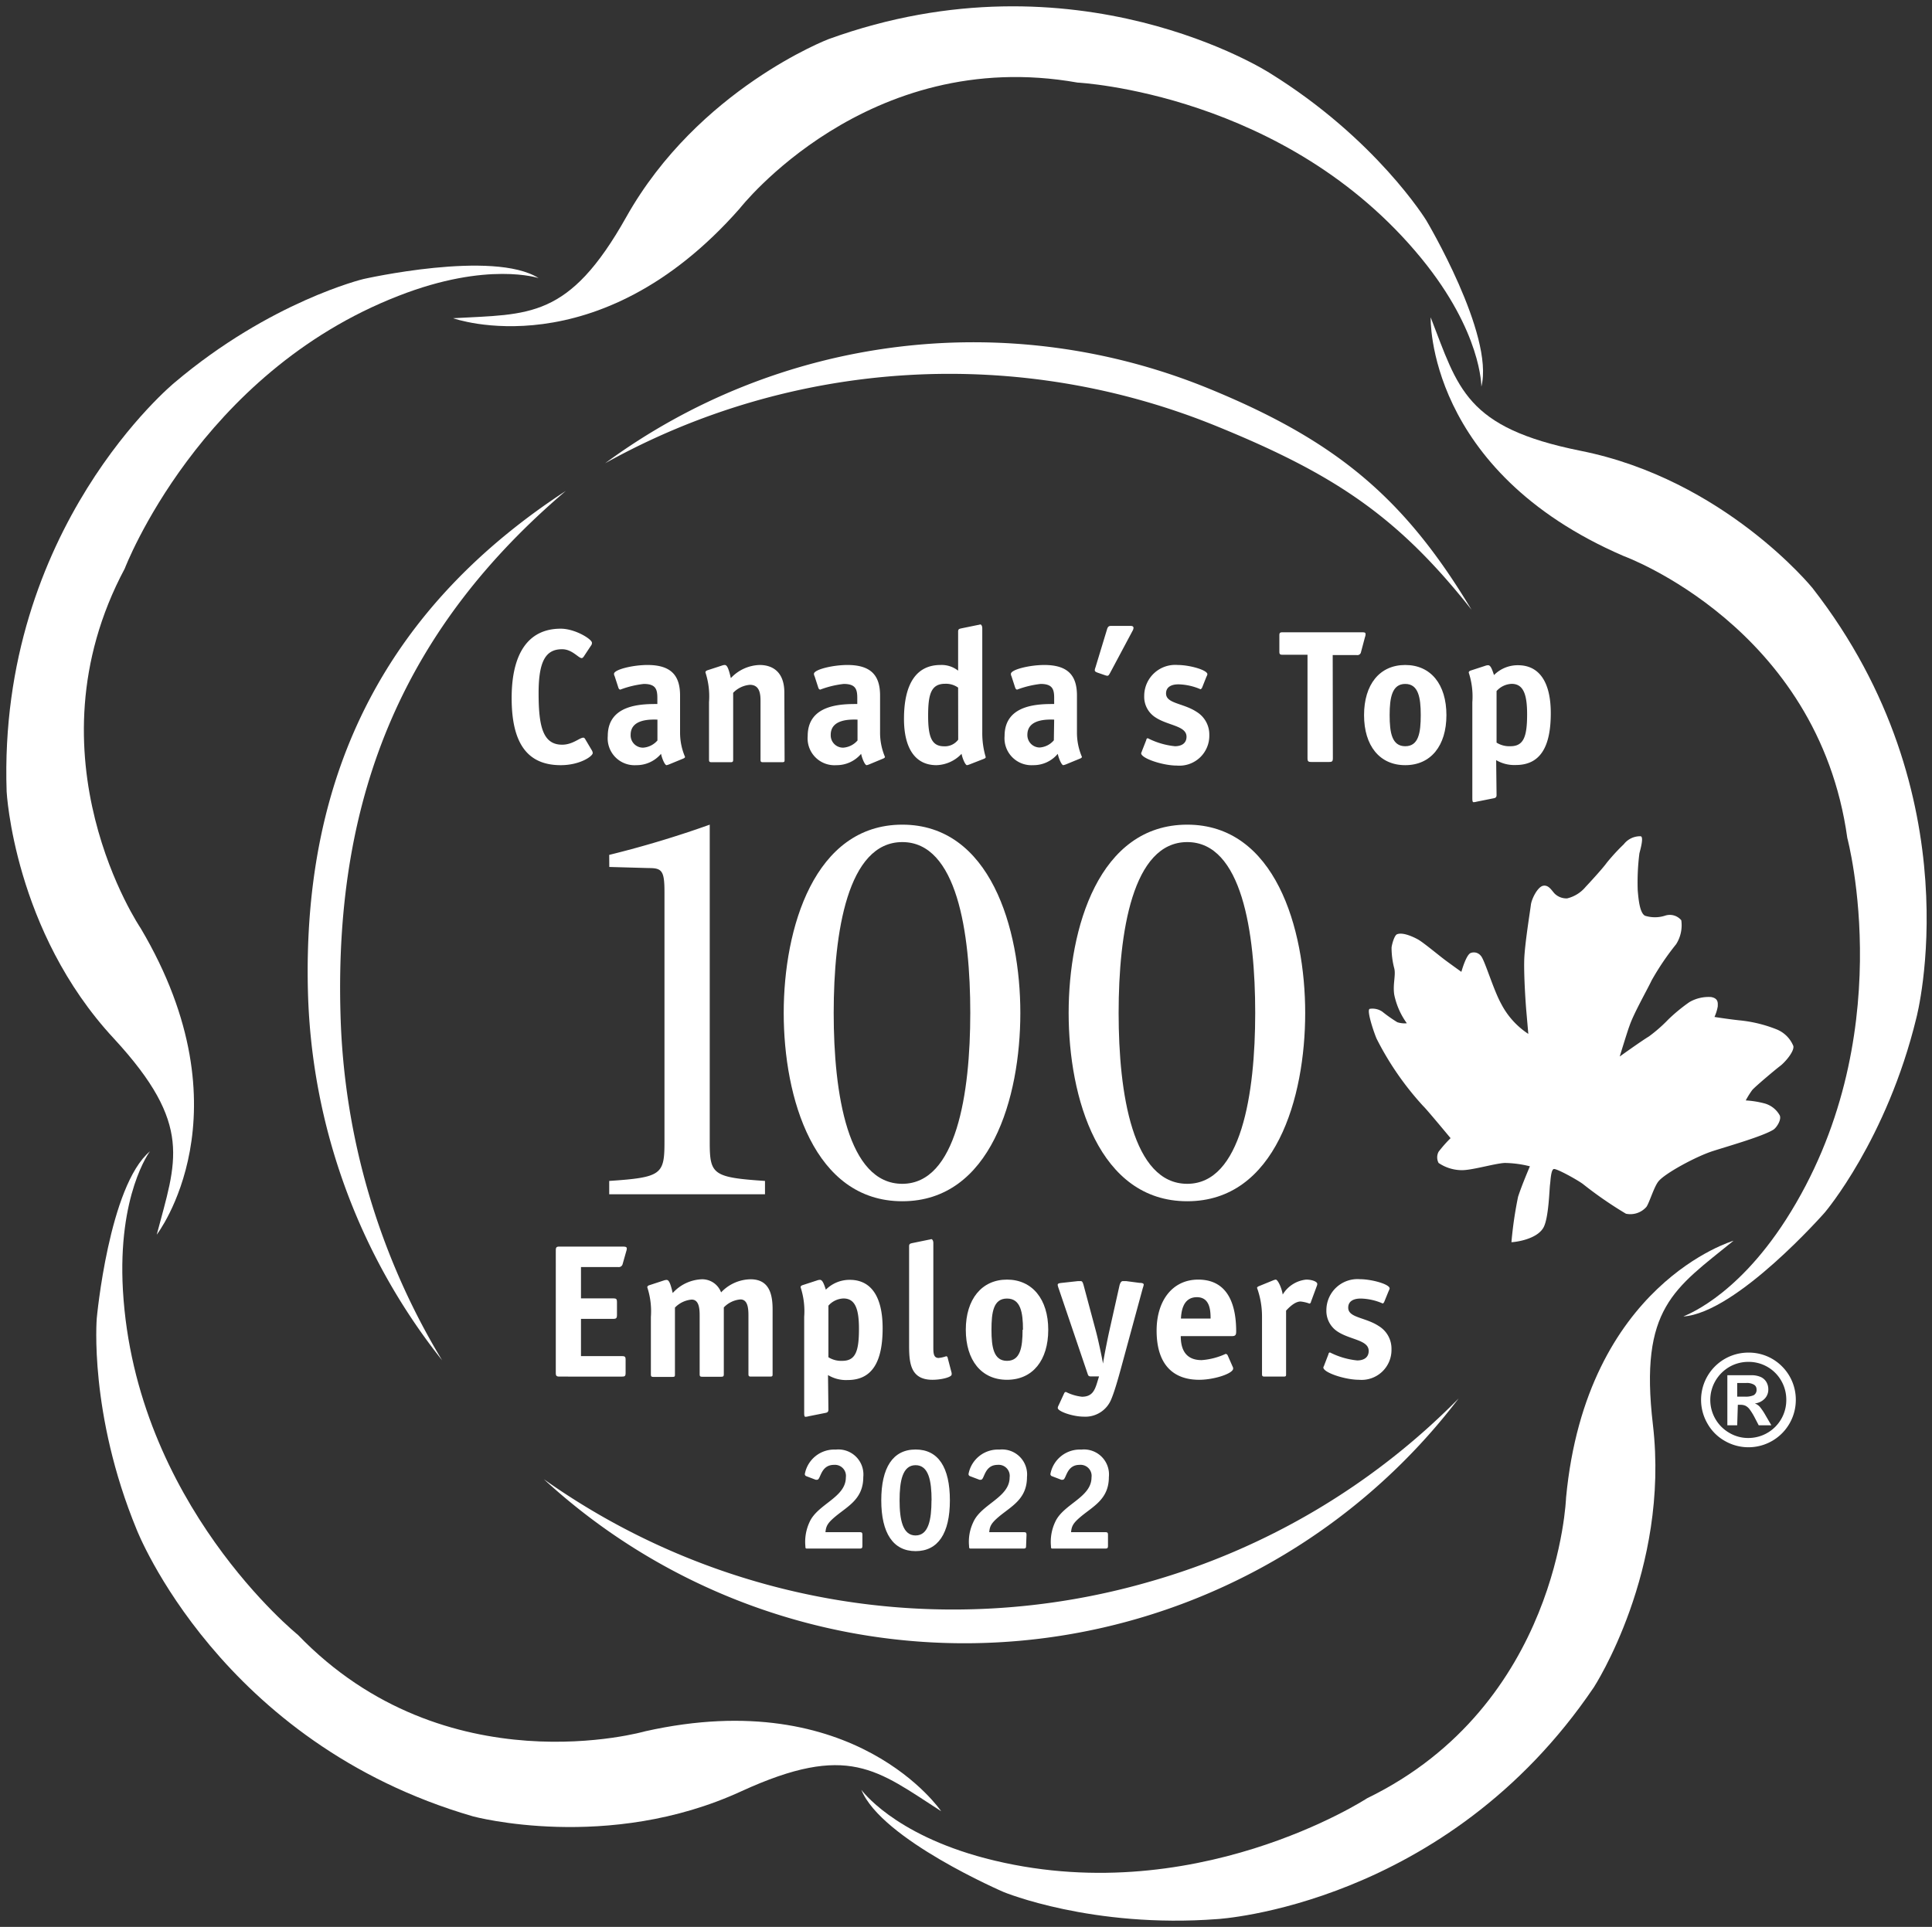 <svg xmlns="http://www.w3.org/2000/svg" viewBox="0 0 241.59 241"><rect x="0" y="0" width="241.59" height="241" fill="#333333" stroke="none"/><defs><style>.cls-1{fill:#fff;}</style></defs><g id="_10-Milestones" data-name="10-Milestones"><path class="cls-1" d="M123.19,232.41c25.88,6.78,47.76-7.5,47.76-7.5,24-11.67,24.88-37.59,24.88-37.59,2.53-26.79,20.94-32.14,20.94-32.14-7.37,6-11.8,8.35-10.08,23,2.13,18.22-7.38,32.84-7.38,32.84-18.5,27.37-47.09,29-47.09,29-15.67,1.19-26.71-3.38-26.71-3.38s-15.31-6.58-17.8-12.79C107.71,223.84,111.63,229.36,123.19,232.41Z"/><path class="cls-1" d="M15.37,161.36c1.54,26.71,21.88,43.11,21.88,43.11,18.53,19.24,43.44,12.06,43.44,12.06,26.27-5.89,37,10,37,10-8-5.14-11.59-8.64-25-2.49-16.67,7.67-33.52,3.14-33.52,3.14C27.5,218,17.1,191.33,17.1,191.33c-6-14.54-5-26.45-5-26.45s1.52-16.6,6.66-20.89C18.73,144,14.69,149.43,15.37,161.36Z"/><path class="cls-1" d="M49.84,37C24.91,46.69,15.6,71.11,15.6,71.11c-12.57,23.56,2,45,2,45,13.71,23.16,2,38.31,2,38.31,2.42-9.2,4.63-13.7-5.35-24.52C1.73,116.44.83,99,.83,99c-1.12-33,21-51.15,21-51.15,12-10.16,23.61-12.95,23.61-12.95s16.25-3.69,21.91-.12C67.39,34.8,61,32.63,49.84,37Z"/><path class="cls-1" d="M177.75,32.33c-16.94-20.7-43-22-43-22C108.41,5.65,92.48,26.1,92.48,26.1,74.69,46.3,56.66,39.8,56.66,39.8c9.49-.54,14.45.18,21.66-12.67,9-16,25.27-22.23,25.27-22.23,31.06-11.27,55.15,4.21,55.15,4.21,13.36,8.25,19.61,18.45,19.61,18.45s8.53,14.31,6.89,20.8C185.24,48.36,185.31,41.58,177.75,32.33Z"/><path class="cls-1" d="M223.32,152.55C237.77,130,231,104.81,231,104.81c-3.67-26.46-28-35.28-28-35.28-24.71-10.68-24.1-29.84-24.1-29.84,3.45,8.86,4.3,13.79,18.74,16.69,18,3.59,29,17.16,29,17.16,20.32,26.05,13,53.75,13,53.75-3.7,15.26-11.46,24.36-11.46,24.36s-11,12.53-17.67,13C210.39,164.62,216.86,162.6,223.32,152.55Z"/><path class="cls-1" d="M74,93.83a.77.77,0,0,1,.12.35c0,.41-1.62,1.52-4,1.52-4.15,0-6.14-2.7-6.14-8.4,0-5.46,2-8.67,6.14-8.67,1.79,0,3.9,1.31,3.9,1.76a.52.52,0,0,1-.12.36l-.88,1.33c-.09.14-.19.23-.28.23-.41,0-1.19-1.11-2.45-1.11-2,0-2.94,1.4-2.94,5.48s.5,6.46,2.94,6.46c1.33,0,2.18-.88,2.66-.88.09,0,.17.07.26.24Z"/><path class="cls-1" d="M83.65,95.61a1.71,1.71,0,0,1-.3.09c-.22,0-.57-.83-.69-1.42a4,4,0,0,1-3.09,1.42A3.36,3.36,0,0,1,76,92.05c0-4,4.32-4,6.2-4V87.3c0-1.07-.19-1.76-1.69-1.76a12,12,0,0,0-2.94.71c-.12,0-.22-.14-.24-.23l-.47-1.45a.63.63,0,0,1-.08-.29c0-.54,2.35-1.11,4.18-1.11,3,0,4.08,1.35,4.08,3.82v4.58a7.68,7.68,0,0,0,.62,3.09c0,.09-.09.16-.21.21ZM82.21,90c-.6,0-3.35-.19-3.35,1.9a1.54,1.54,0,0,0,1.57,1.61,2.6,2.6,0,0,0,1.78-.9Z"/><path class="cls-1" d="M98.11,95c0,.26,0,.33-.33.33H95.43c-.29,0-.33-.07-.33-.33V87.65c0-.9-.12-2-1.33-2a3.27,3.27,0,0,0-2.09,1V95c0,.26-.05.33-.33.33H89c-.29,0-.34-.07-.34-.33V87.8a9.63,9.63,0,0,0-.45-3.71c0-.11.1-.21.26-.26l1.81-.59a1.07,1.07,0,0,1,.35-.07c.31,0,.5.52.76,1.64A5.12,5.12,0,0,1,95,83.17c1.3,0,3.08.59,3.08,3.46Z"/><path class="cls-1" d="M108.67,95.61a1.71,1.71,0,0,1-.3.09c-.22,0-.57-.83-.69-1.42a4,4,0,0,1-3.09,1.42A3.36,3.36,0,0,1,101,92.05c0-4,4.32-4,6.2-4V87.3c0-1.07-.19-1.76-1.69-1.76a12,12,0,0,0-2.94.71c-.12,0-.22-.14-.24-.23l-.47-1.45a.63.63,0,0,1-.08-.29c0-.54,2.35-1.11,4.18-1.11,3,0,4.09,1.35,4.09,3.82v4.58a7.78,7.78,0,0,0,.61,3.09c0,.09-.09.16-.21.21ZM107.23,90c-.6,0-3.35-.19-3.35,1.9a1.54,1.54,0,0,0,1.57,1.61,2.6,2.6,0,0,0,1.78-.9Z"/><path class="cls-1" d="M121.23,95.61a1.58,1.58,0,0,1-.31.09c-.21,0-.57-.83-.68-1.42a4.5,4.5,0,0,1-3.14,1.42c-2.7,0-4.06-2.18-4.06-5.79,0-4.49,1.62-6.74,4.56-6.74a3.33,3.33,0,0,1,2.21.71V79c0-.35.16-.35.45-.42l2-.41c.07,0,.29-.07.34-.07s.23.1.23.5v13a10.57,10.57,0,0,0,.43,3.09c0,.09-.09.16-.21.21ZM119.81,86a2.62,2.62,0,0,0-1.62-.48c-1.78,0-2.13,1.33-2.13,4s.45,3.82,2,3.82a2.08,2.08,0,0,0,1.76-.83Z"/><path class="cls-1" d="M133.27,95.61a2.12,2.12,0,0,1-.31.09c-.21,0-.57-.83-.69-1.42a3.94,3.94,0,0,1-3.08,1.42,3.37,3.37,0,0,1-3.57-3.65c0-4,4.32-4,6.2-4V87.3c0-1.07-.19-1.76-1.69-1.76a12.15,12.15,0,0,0-2.94.71c-.12,0-.21-.14-.24-.23l-.47-1.45a.62.62,0,0,1-.07-.29c0-.54,2.35-1.11,4.17-1.11,3,0,4.09,1.35,4.09,3.82v4.58a7.68,7.68,0,0,0,.62,3.09c0,.09-.1.16-.22.21ZM131.82,90c-.59,0-3.35-.19-3.35,1.9A1.55,1.55,0,0,0,130,93.49a2.55,2.55,0,0,0,1.78-.9Z"/><path class="cls-1" d="M138.8,84.19c-.1.16-.17.33-.33.33a1.23,1.23,0,0,1-.29-.07l-.9-.31c-.19-.07-.38-.14-.38-.31a.8.8,0,0,1,.07-.31l1.47-4.84c.1-.31.22-.4.52-.4h2.31c.23,0,.47,0,.47.26a.81.81,0,0,1-.12.36Z"/><path class="cls-1" d="M150.32,86a.49.49,0,0,1-.19.21,7.36,7.36,0,0,0-2.76-.62c-.9,0-1.56.33-1.56,1.14,0,1.28,2.13,1.19,3.82,2.3a3.32,3.32,0,0,1,1.59,2.9,3.74,3.74,0,0,1-4.06,3.82c-1.76,0-4.46-.9-4.46-1.54,0-.07.09-.21.11-.31l.53-1.35c0-.12.09-.22.19-.22a9.57,9.57,0,0,0,3.39,1c.78,0,1.45-.33,1.45-1.19,0-1.38-2.33-1.38-3.89-2.42a3.05,3.05,0,0,1-1.4-2.68,3.88,3.88,0,0,1,4.2-3.87c1.45,0,3.7.62,3.7,1.16a1,1,0,0,1-.12.31Z"/><path class="cls-1" d="M166.67,94.8c0,.43-.09.5-.5.5H164c-.41,0-.5-.07-.5-.5V81.89h-3.11c-.34,0-.41-.07-.41-.41v-2c0-.33.07-.4.41-.4h9.78c.47,0,.59,0,.59.26a1,1,0,0,1-.07.33l-.5,1.88a.46.46,0,0,1-.54.38h-3Z"/><path class="cls-1" d="M175.72,95.7c-3.21,0-5.15-2.44-5.15-6.26s1.94-6.27,5.15-6.27,5.15,2.44,5.15,6.27S178.92,95.7,175.72,95.7Zm1.94-6.26c0-2.21-.3-3.9-1.94-3.9s-1.95,1.69-1.95,3.9.29,3.89,1.95,3.89S177.66,91.67,177.66,89.44Z"/><path class="cls-1" d="M187.14,99.43c0,.33-.17.38-.46.43l-2,.4a1.93,1.93,0,0,1-.4.07c-.12,0-.17-.09-.17-.5v-12a9.63,9.63,0,0,0-.45-3.71c0-.11.09-.21.26-.26l1.81-.59a1.07,1.07,0,0,1,.35-.07c.31,0,.48.45.74,1.23a4.18,4.18,0,0,1,3-1.23c2.63,0,4.1,2.06,4.1,6,0,4.16-1.28,6.48-4.37,6.48a4.46,4.46,0,0,1-2.46-.61Zm0-6.55a3,3,0,0,0,1.73.45c1.66,0,2.09-1.19,2.09-4,0-2.45-.45-3.8-1.93-3.8a2.67,2.67,0,0,0-1.89.9Z"/><path class="cls-1" d="M78.23,171.67c0,.43-.07.5-.47.5H70c-.41,0-.5-.07-.5-.5V156.41c0-.43.09-.5.5-.5h7.78c.48,0,.6.05.6.26a1.3,1.3,0,0,1-.07.33l-.45,1.59a.49.49,0,0,1-.55.38H72.65v3.92h4c.43,0,.5.07.5.5v1.56c0,.43-.1.5-.5.5h-4v4.66h5.08c.43,0,.5.07.5.49Z"/><path class="cls-1" d="M96.61,171.84c0,.26,0,.33-.34.33H93.92c-.28,0-.33-.07-.33-.33v-7.32c0-.9-.09-2-1-2a3.24,3.24,0,0,0-2.08,1v8.34c0,.26-.05.33-.34.33H87.82c-.28,0-.33-.07-.33-.33v-7.32c0-.9-.09-2-1-2a3.3,3.3,0,0,0-2.09,1v8.34c0,.26,0,.33-.33.33H81.72c-.28,0-.33-.07-.33-.33v-7.17a9.63,9.63,0,0,0-.45-3.71c0-.11.09-.21.26-.26l1.8-.59a1.18,1.18,0,0,1,.36-.07c.31,0,.5.52.76,1.64A5.16,5.16,0,0,1,87.75,160a2.52,2.52,0,0,1,2.42,1.64A5.17,5.17,0,0,1,93.85,160c2.23,0,2.76,1.68,2.76,3.75Z"/><path class="cls-1" d="M103.59,176.3c0,.33-.17.38-.46.43l-2,.4a1.93,1.93,0,0,1-.4.07c-.12,0-.17-.09-.17-.5v-12a9.63,9.63,0,0,0-.45-3.71c0-.11.09-.21.26-.26l1.81-.59a1.07,1.07,0,0,1,.35-.07c.31,0,.48.45.74,1.23a4.18,4.18,0,0,1,3-1.23c2.63,0,4.1,2.06,4.1,6.05,0,4.16-1.28,6.48-4.37,6.48a4.35,4.35,0,0,1-2.46-.62Zm0-6.55a3,3,0,0,0,1.73.45c1.66,0,2.09-1.19,2.09-4,0-2.44-.45-3.8-1.93-3.8a2.63,2.63,0,0,0-1.89.9Z"/><path class="cls-1" d="M119,171.72a1.3,1.3,0,0,1,0,.19c0,.33-1.26.66-2.4.66-2.92,0-2.92-2.39-2.92-4.58V155.88c0-.35.17-.35.46-.42l2-.41c.07,0,.28-.07.33-.07s.24.1.24.5v12.94c0,.76,0,1.42.66,1.42a3.79,3.79,0,0,0,.93-.21.18.18,0,0,1,.19.14Z"/><path class="cls-1" d="M125.92,172.57c-3.2,0-5.15-2.44-5.15-6.26s2-6.27,5.15-6.27,5.16,2.44,5.16,6.27S129.13,172.57,125.92,172.57Zm2-6.26c0-2.21-.31-3.9-2-3.9s-1.94,1.69-1.94,3.9.28,3.89,1.94,3.89S127.87,168.54,127.87,166.31Z"/><path class="cls-1" d="M140,160.73c.08-.26.19-.5.41-.5l.42,0,1.67.22c.35,0,.52.07.52.23a2.7,2.7,0,0,1-.12.43l-2.33,8.57c-.42,1.54-1.06,4-1.59,5.27a3.49,3.49,0,0,1-3.49,2.23c-1.3,0-3.22-.64-3.22-1.09a.65.65,0,0,1,.09-.29l.71-1.54a.26.26,0,0,1,.22-.17,5.89,5.89,0,0,0,2,.6c1.24,0,1.59-.74,1.9-1.76l.24-.78h-1c-.3,0-.35-.1-.42-.31l-3.64-10.73a1.9,1.9,0,0,1-.11-.4c0-.19.16-.22.52-.26l2-.22.38,0c.19,0,.26.24.33.47l1.54,5.75c.29,1.07.76,3.3.9,4.1h0c.12-.92.69-3.68.79-4.1Z"/><path class="cls-1" d="M154.13,170.91a.46.46,0,0,1,.07.26c0,.62-2.37,1.4-4.25,1.4-3.13,0-5.32-1.78-5.32-6.15,0-3.77,2-6.38,5.2-6.38,4,0,4.75,3.61,4.75,6.48,0,.45-.1.59-.55.59h-6.38c0,1.33.38,3,2.61,3a8.58,8.58,0,0,0,3-.78.32.32,0,0,1,.26.19Zm-2.75-6c0-1-.08-2.67-1.71-2.67-1.85,0-1.95,2-2,2.67Z"/><path class="cls-1" d="M160.82,171.84c0,.26,0,.33-.33.33h-2.35c-.28,0-.33-.07-.33-.33v-7.17a10.51,10.51,0,0,0-.62-3.59c0-.09.1-.16.21-.21l1.81-.74a1.58,1.58,0,0,1,.31-.09c.28,0,.76,1.07.88,1.87a3.88,3.88,0,0,1,2.94-1.87c.69,0,1.38.24,1.38.54a.67.67,0,0,1-.05.24l-.74,2c0,.08-.09.22-.19.22a4.46,4.46,0,0,0-1.11-.26c-.74,0-1.5.81-1.81,1.14Z"/><path class="cls-1" d="M173.1,162.81a.43.43,0,0,1-.19.22,7.21,7.21,0,0,0-2.75-.62c-.91,0-1.57.33-1.57,1.14,0,1.28,2.14,1.19,3.82,2.3a3.3,3.3,0,0,1,1.59,2.9,3.74,3.74,0,0,1-4.06,3.82c-1.75,0-4.46-.9-4.46-1.54,0-.07.1-.21.12-.31l.52-1.35c0-.12.1-.22.19-.22a9.65,9.65,0,0,0,3.4,1c.78,0,1.44-.33,1.44-1.19,0-1.38-2.32-1.38-3.89-2.42a3.08,3.08,0,0,1-1.4-2.68,3.89,3.89,0,0,1,4.2-3.87c1.45,0,3.71.62,3.71,1.16a1.22,1.22,0,0,1-.12.31Z"/><path class="cls-1" d="M189,155.36c.38,0,3.14-.31,4-1.82.67-1.19.74-4.82.83-5.42.06-.39.1-1.83.47-1.91s3.14,1.46,3.71,1.93a48.83,48.83,0,0,0,5.31,3.66,2.67,2.67,0,0,0,2.57-.87c.38-.57.94-2.49,1.49-3.17.79-1,4.72-3.13,6.82-3.8s6.18-1.83,7.54-2.66c.4-.24,1.06-1.25.81-1.8a3.11,3.11,0,0,0-2-1.52,11.81,11.81,0,0,0-2.25-.35,11,11,0,0,1,.81-1.3c.4-.46,2.88-2.55,3.48-3s1.81-1.83,1.66-2.51a3.79,3.79,0,0,0-2.15-2.1,16.9,16.9,0,0,0-4.63-1.11c-1.47-.16-3.08-.42-3.08-.42a5.45,5.45,0,0,0,.41-1.32c0-.38.12-1-.83-1.17a4.8,4.8,0,0,0-2.71.63,21.45,21.45,0,0,0-2.65,2.18,18.6,18.6,0,0,1-2.42,2.12c-.95.57-3.65,2.51-3.65,2.51s1-3.28,1.22-3.83c.52-1.55,2.22-4.52,2.77-5.69a32.78,32.78,0,0,1,3.06-4.52,4.42,4.42,0,0,0,.65-3,1.86,1.86,0,0,0-2.05-.57,4.15,4.15,0,0,1-2.49,0c-.65-.35-.81-2-.91-3.2a28.91,28.91,0,0,1,.21-4.59c.09-.38.6-2.1.15-2.15a2.58,2.58,0,0,0-2.1,1,24.83,24.83,0,0,0-2.15,2.34c-.47.66-2,2.33-2.63,3a4.32,4.32,0,0,1-2.3,1.43,2.1,2.1,0,0,1-1.55-.58c-.38-.38-.74-1.12-1.44-1s-1.46,1.64-1.55,2.4-.77,4.91-.83,6.86c-.06,2.13.2,5.72.25,6.27s.26,3,.26,3a10,10,0,0,1-3.4-3.78c-1-1.81-2.08-5.56-2.55-6a1.1,1.1,0,0,0-1.3-.32c-.57.32-1.12,2.34-1.12,2.34s-1.19-.85-2-1.45-2.75-2.23-3.44-2.61-1.93-.92-2.61-.64c-.32.13-.63,1.21-.68,1.66a10.2,10.2,0,0,0,.34,2.61c.21.85-.21,2,0,3.31a9.27,9.27,0,0,0,1.57,3.55,3,3,0,0,1-1.19-.13,18.18,18.18,0,0,1-1.89-1.33,2.18,2.18,0,0,0-1.57-.34c-.41.18.55,3,.87,3.73a37.26,37.26,0,0,0,5.84,8.44c.36.32,3.41,4,3.41,4a16.59,16.59,0,0,0-1.5,1.7,1.5,1.5,0,0,0,0,1.4,5.22,5.22,0,0,0,2.74.9c1.26.08,4.21-.83,5.53-.9a13.57,13.57,0,0,1,3.15.42s-1,2.32-1.48,3.81A49,49,0,0,0,189,155.36Z"/><path class="cls-1" d="M42.58,126.9c-.82-28,8.4-48.67,28.17-65.5-21.9,14.3-33,34.69-32.24,62.74a77.32,77.32,0,0,0,16.78,46A88.19,88.19,0,0,1,42.58,126.9Z"/><path class="cls-1" d="M143.66,197.85A88.49,88.49,0,0,1,68,185a77.67,77.67,0,0,0,114.4-10.1A88.15,88.15,0,0,1,143.66,197.85Z"/><path class="cls-1" d="M152.27,53.36a88.49,88.49,0,0,0-76.6,4.58,77.66,77.66,0,0,1,75.44-9.36c16.14,6.6,24.57,13.81,32.9,27.68C174.85,64.65,166.94,59.35,152.27,53.36Z"/><path class="cls-1" d="M76.18,106.92a128.91,128.91,0,0,0,12.57-3.78v39.69c0,4.06.37,4.43,6.91,4.87v1.67H76.18V147.7c6.54-.44,6.91-.8,6.91-4.88V111.57c0-2.61-.3-3-1.9-3l-5-.14Z"/><path class="cls-1" d="M112.83,148.06c-6.83,0-8.58-11.27-8.58-21.37s1.75-21.37,8.58-21.37,8.5,11.27,8.5,21.37S119.59,148.05,112.83,148.06Zm0-44.92c-11,0-14.83,12.94-14.83,23.55s3.78,23.55,14.83,23.55,14.76-12.94,14.76-23.55S123.81,103.14,112.83,103.14Z"/><path class="cls-1" d="M148.46,148.06c-6.83,0-8.58-11.27-8.58-21.37s1.75-21.37,8.58-21.37,8.5,11.27,8.5,21.37S155.22,148.06,148.46,148.06Zm0-44.92c-11.05,0-14.83,12.94-14.83,23.55s3.78,23.55,14.83,23.55,14.75-12.94,14.75-23.55S159.43,103.14,148.46,103.14Z"/><path class="cls-1" d="M107.84,193.3c0,.32-.06.38-.36.38h-6.54c-.18,0-.23,0-.23-.31a5.82,5.82,0,0,1,.52-3c1-2.26,4.54-3.07,4.54-5.59a1.38,1.38,0,0,0-1.48-1.57c-1.7,0-1.65,1.86-2.1,1.86a.53.53,0,0,1-.2,0l-1.15-.44a.28.28,0,0,1-.2-.27,3.74,3.74,0,0,1,3.87-3.06,3.13,3.13,0,0,1,3.44,3.44c0,2.72-1.9,3.62-3.44,4.89-1.09.9-1.21,1.28-1.29,2h4.26c.32,0,.36.07.36.38Z"/><path class="cls-1" d="M114.49,194c-2.8,0-4.29-2.25-4.29-6.35s1.45-6.36,4.29-6.36,4.29,2.23,4.29,6.36S117.3,194,114.49,194Zm2-6.35c0-2.43-.36-4.4-2-4.4s-2,2-2,4.4.38,4.39,2,4.39S116.48,190.06,116.48,187.64Z"/><path class="cls-1" d="M128.31,193.3c0,.32-.05.38-.36.38h-6.53c-.18,0-.24,0-.24-.31a5.66,5.66,0,0,1,.53-3c1-2.26,4.54-3.07,4.54-5.59a1.38,1.38,0,0,0-1.49-1.57c-1.7,0-1.64,1.86-2.09,1.86a.46.46,0,0,1-.2,0l-1.16-.44a.28.28,0,0,1-.2-.27,3.74,3.74,0,0,1,3.87-3.06,3.13,3.13,0,0,1,3.44,3.44c0,2.72-1.9,3.62-3.44,4.89-1.08.9-1.21,1.28-1.28,2H128c.32,0,.36.07.36.38Z"/><path class="cls-1" d="M138.55,193.3c0,.32-.06.38-.36.38h-6.54c-.18,0-.23,0-.23-.31a5.82,5.82,0,0,1,.52-3c1-2.26,4.55-3.07,4.55-5.59a1.38,1.38,0,0,0-1.49-1.57c-1.7,0-1.64,1.86-2.1,1.86a.53.53,0,0,1-.2,0l-1.15-.44a.28.28,0,0,1-.2-.27,3.74,3.74,0,0,1,3.87-3.06,3.13,3.13,0,0,1,3.44,3.44c0,2.72-1.9,3.62-3.44,4.89-1.09.9-1.21,1.28-1.29,2h4.26c.32,0,.36.07.36.38Z"/><path class="cls-1" d="M218.64,169.17a5.84,5.84,0,0,1,4.2,1.73,5.88,5.88,0,0,1,1.72,4.19,5.92,5.92,0,0,1-8.89,5.12,5.69,5.69,0,0,1-2.15-2.15,5.91,5.91,0,0,1,5.12-8.89Zm0,1.16a4.72,4.72,0,0,0-2.39.63,4.84,4.84,0,0,0-1.74,1.74,4.75,4.75,0,0,0,0,4.78,4.73,4.73,0,0,0,1.74,1.73,4.59,4.59,0,0,0,2.38.64,4.74,4.74,0,0,0,4.74-4.76,4.73,4.73,0,0,0-.63-2.4,4.68,4.68,0,0,0-4.11-2.36Zm-1.41,7.93H216V172h3a2.84,2.84,0,0,1,1.17.22,1.57,1.57,0,0,1,.71.63,1.8,1.8,0,0,1,.24.94,1.61,1.61,0,0,1-.45,1.14,2,2,0,0,1-1.24.6,1.49,1.49,0,0,1,.66.46,7.39,7.39,0,0,1,.67,1l.74,1.27h-1.58l-.52-1a7.56,7.56,0,0,0-.62-1,1.54,1.54,0,0,0-.51-.44,1.48,1.48,0,0,0-.63-.12h-.33Zm0-5.29v1.71h1a2.47,2.47,0,0,0,1.06-.18.75.75,0,0,0,.36-.73.66.66,0,0,0-.31-.58,1.75,1.75,0,0,0-1-.22Z"/></g></svg>